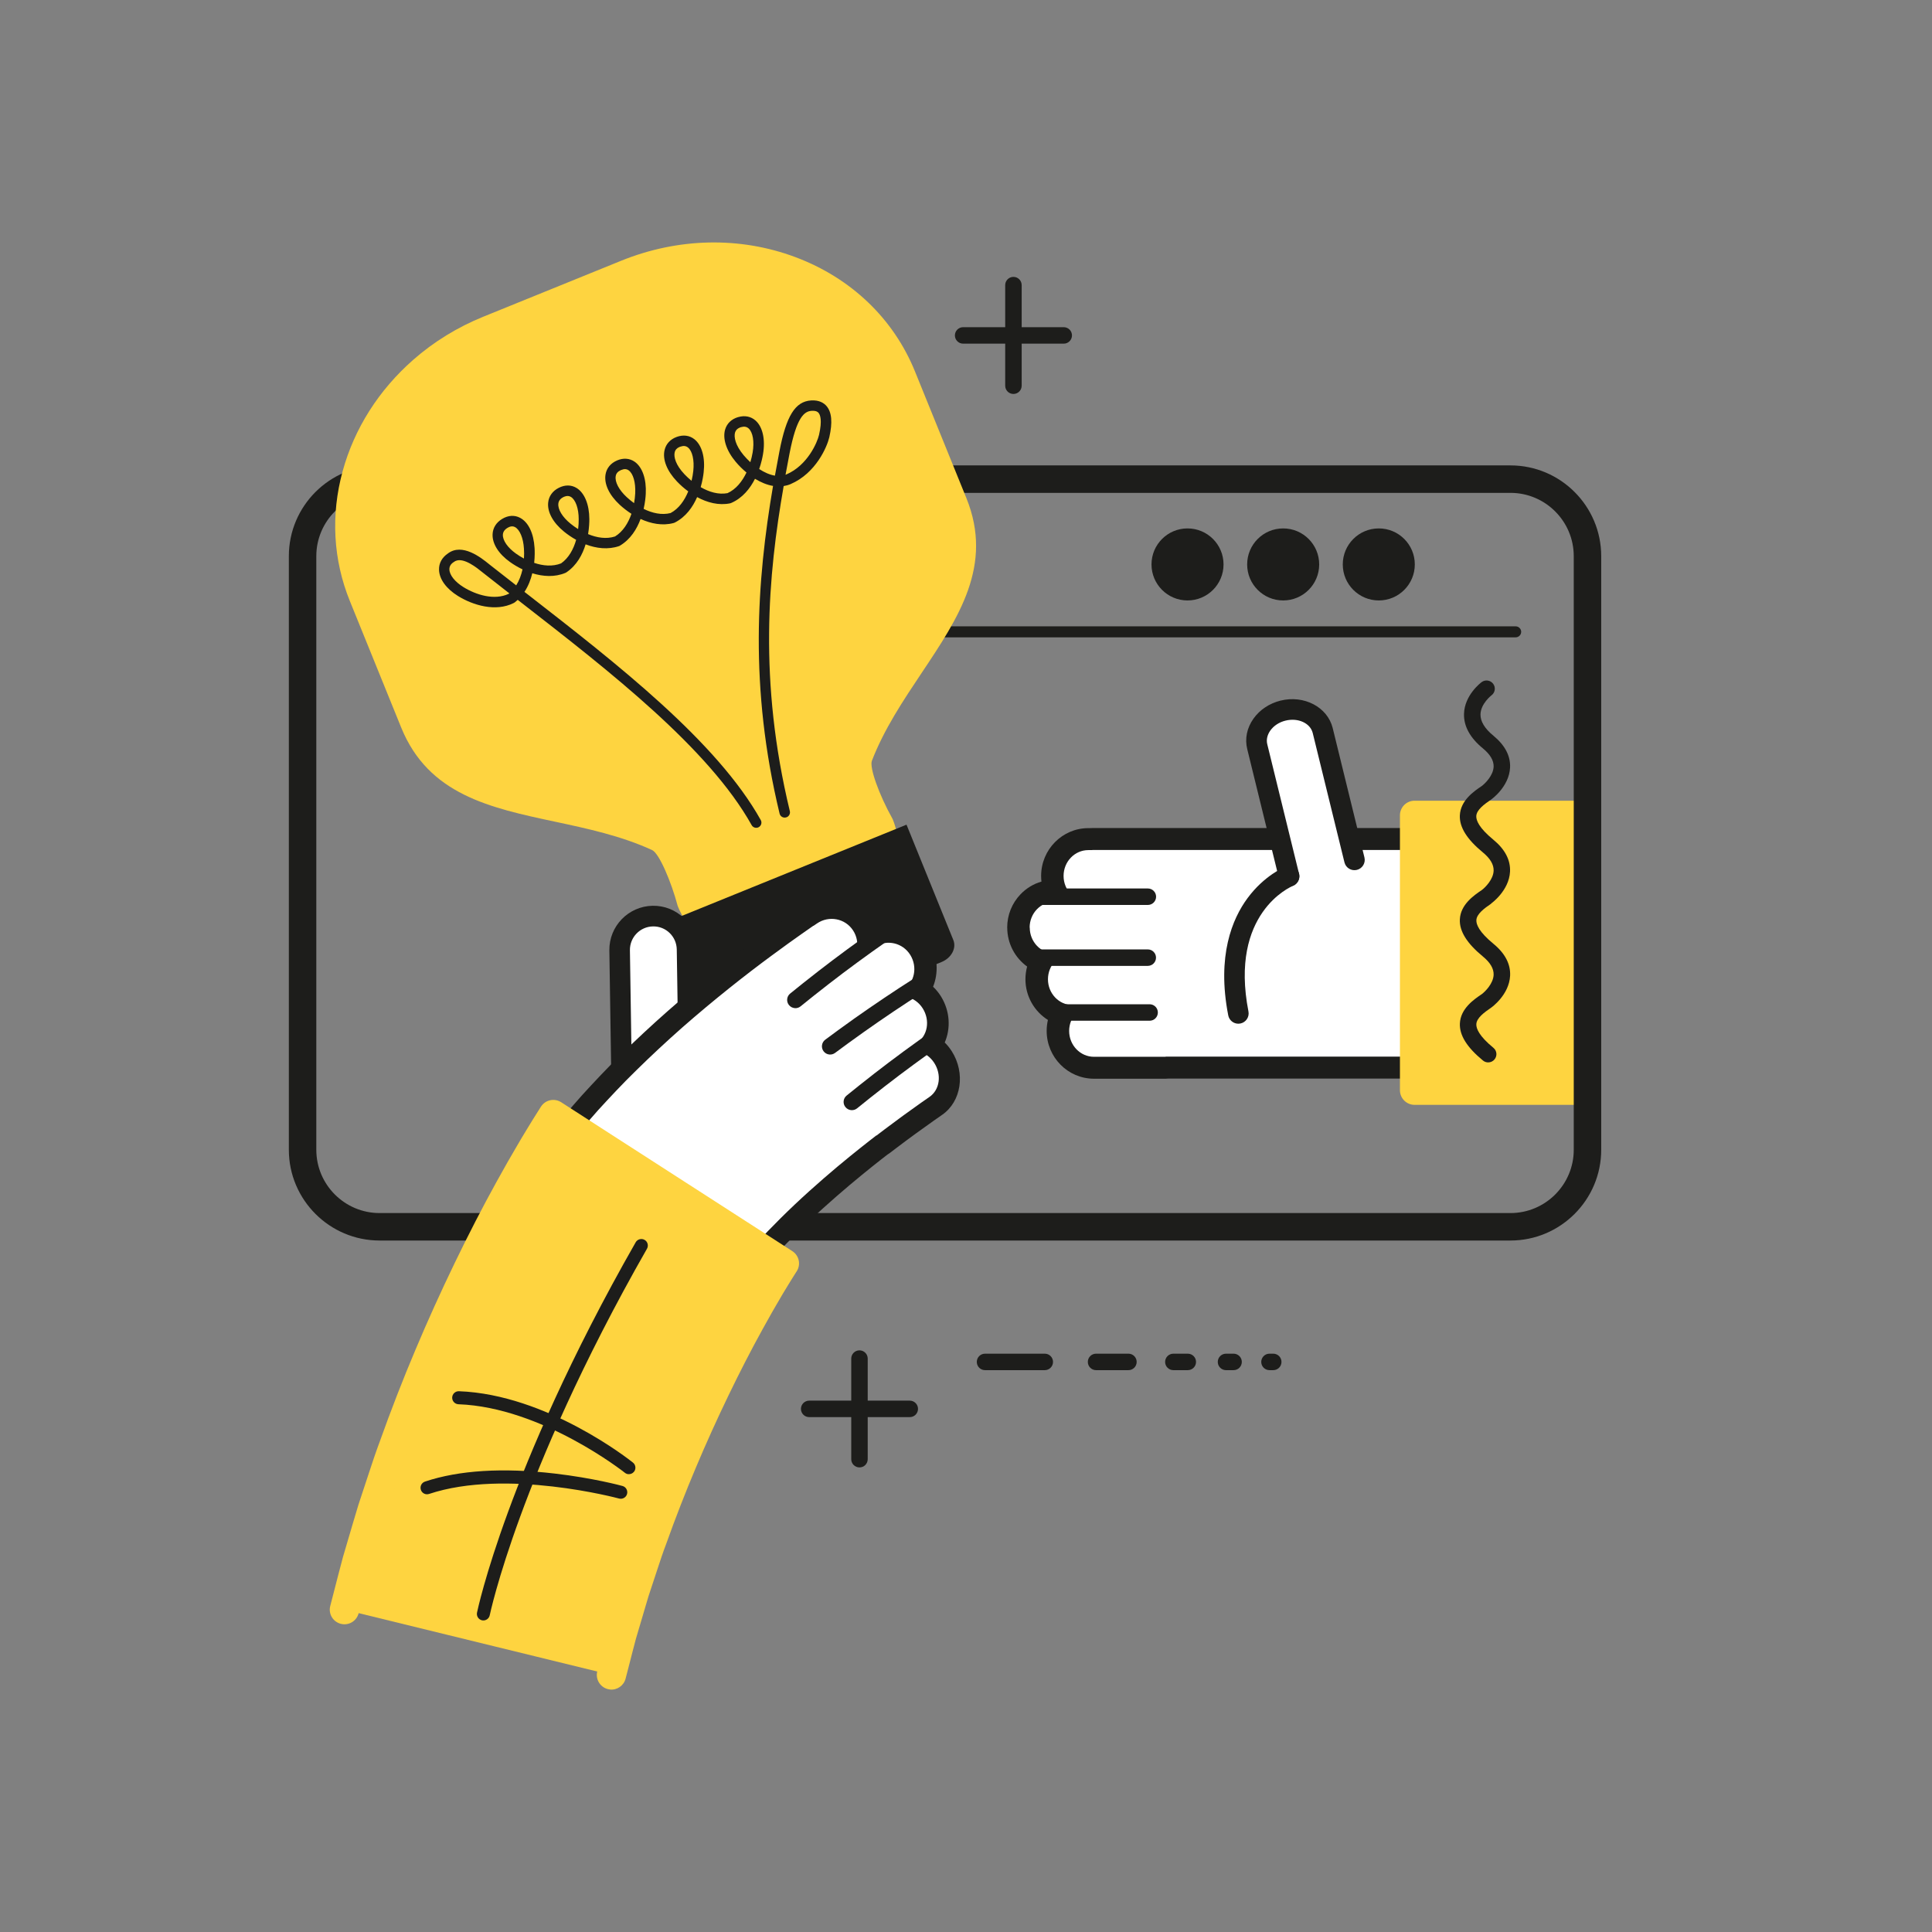 <?xml version="1.0" encoding="UTF-8"?>
<svg id="Calque_2" data-name="Calque 2" xmlns="http://www.w3.org/2000/svg" viewBox="0 0 492.42 492.42">
  <rect x="0" y="0" width="492.42" height="492.42" fill="#808080" stroke="none"/>
  <defs>
    <style>
      .cls-1 {
        fill: none;
      }

      .cls-1, .cls-2, .cls-3, .cls-4 {
        stroke-width: 0px;
      }

      .cls-2 {
        fill: #1d1d1b;
      }

      .cls-3 {
        fill: #fed440;
      }

      .cls-4 {
        fill: #fff;
      }
    </style>
  </defs>
  <g id="layer">
    <g>
      <g>
        <g>
          <g>
            <g>
              <g>
                <path class="cls-4" d="M360.51,216.64c0-.74-.3-1.45-.84-1.98-.54-.53-1.26-.82-2.02-.82l-79.25-.02c-.15,0-.3.01-.44.03h-.56c-5.06,0-9.18,4.21-9.18,9.38,0,1.35.28,2.63.78,3.79h-.24c-2.49,0-4.81,1-6.55,2.81-1.7,1.76-2.63,4.1-2.63,6.58,0,3.94,2.39,7.33,5.76,8.71-.71,1.33-1.12,2.85-1.12,4.45,0,4.19,2.69,7.74,6.4,8.95-.63,1.27-.99,2.71-.99,4.22,0,5.18,4.12,9.39,9.18,9.39h18.32c.18,0,.36,0,.53-.04h59.98c1.58,0,2.86-1.24,2.86-2.79l.02-52.66Z"/>
                <path class="cls-2" d="M256.72,236.41h0c0,4.1,2.01,7.73,5.07,9.94-.28,1.04-.43,2.13-.43,3.23,0,4.38,2.3,8.23,5.73,10.38-.21.9-.32,1.83-.32,2.79,0,6.72,5.4,12.18,12.03,12.19h18.31c.26,0,.51-.01.76-.04h59.76c3.15.01,5.71-2.5,5.71-5.59l.02-52.66h0c0-1.49-.6-2.91-1.67-3.96-1.07-1.05-2.52-1.64-4.04-1.64h-79.25c-.21-.01-.42,0-.62.02h-.38c-6.64,0-12.04,5.46-12.04,12.18,0,.49.03.97.08,1.45-2,.57-3.83,1.67-5.32,3.22-2.2,2.29-3.41,5.3-3.41,8.5ZM262.43,236.41c0-3.64,2.83-6.58,6.33-6.58h8.64c-3.49,0-6.32-2.94-6.32-6.58h0c0-3.64,2.83-6.59,6.33-6.58h1v-.03h79.25s-.02,52.67-.02,52.67h-60.58s.07.04.07.04h-18.31c-3.49,0-6.32-2.95-6.32-6.59h0c0-3.49,2.61-6.34,5.91-6.56h-.03s-4.96-.02-4.96-.02c-3.49,0-6.32-2.95-6.32-6.59h0c0-3.59,2.76-6.5,6.2-6.58h-4.52c-3.49,0-6.32-2.95-6.32-6.59h0Z"/>
              </g>
              <path class="cls-2" d="M264.71,230.65h27.85c1.16,0,2.1-.94,2.1-2.1s-.94-2.1-2.1-2.1h-27.85c-1.16,0-2.1.94-2.1,2.1s.94,2.1,2.1,2.1Z"/>
              <path class="cls-2" d="M264.91,246.18h27.63c1.16,0,2.1-.94,2.1-2.1s-.94-2.1-2.1-2.1h-27.63c-1.16,0-2.1.94-2.1,2.1s.94,2.1,2.1,2.1Z"/>
              <path class="cls-2" d="M270.84,260.16h22.17c1.16,0,2.1-.94,2.1-2.1s-.94-2.1-2.1-2.1h-22.17c-1.16,0-2.1.94-2.1,2.1s.94,2.1,2.1,2.1Z"/>
            </g>
            <g>
              <path class="cls-4" d="M327,181.12c4.6-1.14,9.13,1.12,10.12,5.06l8.09,32.98-16.68,4.15-8.09-32.98c-.98-3.94,1.95-8.06,6.56-9.21Z"/>
              <path class="cls-2" d="M328.54,225.94c.21,0,.42-.03.64-.08,1.41-.35,2.26-1.78,1.91-3.18l-8.09-32.98c-.29-1.15-.01-2.39.77-3.5.88-1.23,2.25-2.13,3.87-2.53,3.19-.79,6.31.62,6.94,3.15l8.09,32.98c.35,1.41,1.77,2.26,3.18,1.91,1.41-.35,2.26-1.78,1.91-3.18l-8.09-32.98c-1.33-5.34-7.3-8.47-13.3-6.98-2.84.71-5.28,2.33-6.88,4.58-1.69,2.37-2.26,5.15-1.59,7.81l8.09,32.98c.3,1.19,1.37,1.99,2.54,1.99Z"/>
            </g>
            <path class="cls-2" d="M315.62,260.92c.17,0,.34-.02.51-.05,1.42-.28,2.35-1.66,2.07-3.08-4.88-24.99,10.69-31.74,11.36-32.01,1.33-.55,1.98-2.08,1.44-3.42-.54-1.34-2.06-1.99-3.4-1.45-.22.09-5.33,2.18-9.63,8-3.88,5.25-7.88,14.69-4.92,29.89.25,1.25,1.34,2.12,2.57,2.12Z"/>
          </g>
          <g>
            <rect class="cls-3" x="360.54" y="207.81" width="43.41" height="70.06"/>
            <path class="cls-3" d="M407.68,207.81c0,2.06-1.67,3.73-3.73,3.73h-39.68v62.6h39.68c2.06,0,3.73,1.67,3.73,3.73s-1.67,3.73-3.73,3.73h-43.41c-2.06,0-3.73-1.67-3.73-3.73v-70.06c0-2.06,1.67-3.73,3.73-3.73h43.41c2.06,0,3.73,1.67,3.73,3.73Z"/>
          </g>
        </g>
        <path class="cls-2" d="M384.99,316.18H96.75c-12.75,0-23.13-10.38-23.13-23.13v-151.3c0-12.76,10.38-23.13,23.13-23.13h288.23c12.76,0,23.13,10.38,23.13,23.13v151.3c0,12.76-10.38,23.13-23.13,23.13ZM96.75,125.62c-8.9,0-16.13,7.24-16.13,16.13v151.3c0,8.9,7.24,16.13,16.13,16.13h288.23c8.9,0,16.13-7.24,16.13-16.13v-151.3c0-8.9-7.24-16.13-16.13-16.13H96.75Z"/>
        <path class="cls-2" d="M386.32,159.64H126.46c-.77,0-1.4.63-1.4,1.4s.63,1.4,1.4,1.4h259.85c.77,0,1.4-.63,1.4-1.4s-.63-1.4-1.4-1.4Z"/>
        <g>
          <path class="cls-2" d="M311.85,143.86c0,5.07-4.11,9.18-9.18,9.18s-9.18-4.11-9.18-9.18,4.11-9.18,9.18-9.18,9.18,4.11,9.18,9.18Z"/>
          <path class="cls-2" d="M336.23,143.86c0,5.07-4.11,9.18-9.18,9.18s-9.18-4.11-9.18-9.18,4.11-9.18,9.18-9.18,9.18,4.11,9.18,9.18Z"/>
          <path class="cls-2" d="M360.6,143.86c0,5.07-4.11,9.18-9.18,9.18s-9.18-4.11-9.18-9.18,4.11-9.18,9.18-9.18,9.18,4.11,9.18,9.18Z"/>
        </g>
        <g>
          <path class="cls-2" d="M266.29,345.02h-15.23c-1.16,0-2.1.94-2.1,2.1s.94,2.1,2.1,2.1h15.23c1.16,0,2.1-.94,2.1-2.1s-.94-2.1-2.1-2.1Z"/>
          <path class="cls-2" d="M287.61,345.02h-8.25c-1.16,0-2.1.94-2.1,2.1s.94,2.1,2.1,2.1h8.25c1.16,0,2.1-.94,2.1-2.1s-.94-2.1-2.1-2.1Z"/>
          <path class="cls-2" d="M302.74,345.02h-3.68c-1.16,0-2.1.94-2.1,2.1s.94,2.1,2.1,2.1h3.68c1.16,0,2.1-.94,2.1-2.1s-.94-2.1-2.1-2.1Z"/>
          <path class="cls-2" d="M314.41,345.02h-1.93c-1.16,0-2.1.94-2.1,2.1s.94,2.1,2.1,2.1h1.93c1.16,0,2.1-.94,2.1-2.1s-.94-2.1-2.1-2.1Z"/>
          <path class="cls-2" d="M324.52,345.02h-.96c-1.16,0-2.1.94-2.1,2.1s.94,2.1,2.1,2.1h.96c1.16,0,2.1-.94,2.1-2.1s-.94-2.1-2.1-2.1Z"/>
        </g>
        <path class="cls-2" d="M271.12,83.39h-10.72v-10.72c0-1.16-.94-2.1-2.1-2.1s-2.1.94-2.1,2.1v10.72h-10.72c-1.16,0-2.1.94-2.1,2.1s.94,2.1,2.1,2.1h10.72v10.72c0,1.16.94,2.1,2.1,2.1s2.1-.94,2.1-2.1v-10.72h10.72c1.16,0,2.1-.94,2.1-2.1s-.94-2.1-2.1-2.1Z"/>
        <path class="cls-2" d="M231.88,356.99h-10.72v-10.72c0-1.16-.94-2.1-2.1-2.1s-2.1.94-2.1,2.1v10.72h-10.72c-1.16,0-2.1.94-2.1,2.1s.94,2.1,2.1,2.1h10.72v10.72c0,1.16.94,2.1,2.1,2.1s2.1-.94,2.1-2.1v-10.72h10.72c1.16,0,2.1-.94,2.1-2.1s-.94-2.1-2.1-2.1Z"/>
        <path class="cls-2" d="M380.05,230.29s4.58-3.23,4.82-8.14c.14-2.96-1.29-5.69-4.25-8.13-3.69-3.03-4.4-4.95-4.35-6.02.07-1.58,2-3,3.79-4.22.05-.03,4.58-3.23,4.82-8.14.14-2.96-1.29-5.69-4.25-8.13-2.22-1.82-3.32-3.65-3.29-5.42.06-2.74,2.76-4.83,2.81-4.87.92-.69,1.12-2,.43-2.93-.69-.93-2.01-1.13-2.94-.44-.18.13-4.38,3.3-4.5,8.11-.08,3.14,1.54,6.1,4.82,8.79,1.86,1.53,2.77,3.08,2.73,4.62-.06,2.29-2.23,4.38-3,4.95-2.04,1.38-5.43,3.68-5.61,7.49-.14,3,1.78,6.09,5.88,9.46,1.86,1.53,2.77,3.08,2.73,4.62-.06,2.29-2.23,4.38-3,4.95-2.04,1.38-5.43,3.69-5.61,7.49-.14,3,1.78,6.09,5.88,9.46,1.86,1.53,2.77,3.08,2.73,4.62-.06,2.29-2.23,4.38-2.99,4.95-2.04,1.38-5.43,3.68-5.61,7.48-.14,3,1.78,6.09,5.88,9.46.39.32.86.48,1.33.48.61,0,1.21-.26,1.62-.77.74-.9.61-2.22-.29-2.95-3.69-3.03-4.4-4.95-4.35-6.02.07-1.58,2-3,3.79-4.22.04-.03,4.58-3.22,4.82-8.14.14-2.96-1.29-5.7-4.25-8.13-3.69-3.03-4.4-4.95-4.35-6.02.07-1.58,2-3,3.79-4.22Z"/>
        <g>
          <path class="cls-3" d="M232.77,241.98c4.52,11.13-.84,23.82-11.97,28.34-11.13,4.52-23.82-.84-28.33-11.98-4.52-11.13.84-23.82,11.97-28.33,11.12-4.52,23.81.84,28.33,11.97Z"/>
          <path class="cls-3" d="M141.46,209.43c-16.59-3.54-32.26-6.89-39.21-24.01l-13.1-32.28c-4.24-10.46-4.87-21.88-1.82-33.04,2.97-10.86,9.2-20.68,18-28.4,5.26-4.62,11.28-8.31,17.88-10.99l35.08-14.24c14.52-5.89,30.29-6.23,44.42-.94,14.19,5.31,25.02,15.66,30.49,29.13l13.1,32.28c6.95,17.12-1.96,30.44-11.38,44.55-4.7,7.04-9.57,14.31-12.7,22.42-.65,1.7,1.78,8.55,5.2,14.68l.13.27c3.29,8.12.79,17.71-6.24,23.87-2.03,1.78-4.34,3.2-6.88,4.23l-12.64,5.13c-5.59,2.27-11.67,2.39-17.12.36-5.52-2.07-9.73-6.11-11.87-11.36l-.1-.28c-1.61-6.02-4.67-13.31-6.5-14.15-7.9-3.63-16.46-5.46-24.74-7.23Z"/>
          <path class="cls-2" d="M170.72,234.67l11.93,29.4c.85,2.08,3.56,2.95,6.07,1.93l51.25-20.8c2.51-1.02,3.86-3.53,3.01-5.61l-11.93-29.4-60.33,24.49Z"/>
          <path class="cls-2" d="M200.5,208.28c-.06.03-.13.05-.2.07-.71.17-1.43-.27-1.6-.98-7.78-32.25-5.81-59.24-1.67-83.52-1.56-.26-3.12-.92-4.6-1.82-1.23,2.45-3.15,4.91-6.1,6.18-.08.04-.18.06-.26.08-2.88.59-5.81-.19-8.39-1.59-1.09,2.5-2.85,5.05-5.71,6.5-.1.05-.21.09-.31.11-2.81.75-5.75.17-8.39-1.04-.94,2.55-2.55,5.21-5.3,6.83-.05.03-.11.06-.16.08-2.83.97-5.83.6-8.55-.44-.79,2.6-2.24,5.35-4.9,7.14-.08.05-.17.1-.26.14-2.71,1.13-5.69.94-8.43.09-.38,1.59-1.01,3.25-2,4.75.32.25.63.49.95.73,22.54,17.53,48.1,37.39,59.28,57.42.36.64.13,1.45-.51,1.81-.64.36-1.45.13-1.81-.51-10.92-19.56-36.24-39.25-58.59-56.62-.34-.27-.69-.53-1.03-.8-.23.22-.48.43-.74.63-.1.08-.21.14-.32.19-4.57,2.29-10.32.57-14.16-1.8-3.02-1.87-4.79-4.32-4.84-6.72-.04-1.64.75-3.09,2.23-4.1,3.69-2.83,8.59,1.14,10.44,2.63l.31.25c2.18,1.72,4.41,3.46,6.69,5.23.76-1.21,1.28-2.62,1.61-4.08-1.16-.55-2.23-1.19-3.18-1.87-2.93-2.09-4.55-4.67-4.45-7.09.07-1.63.95-3.02,2.47-3.92,1.55-.92,3.14-1,4.54-.26,2.12,1.12,3.46,3.92,3.69,7.68.05.76.08,2.15-.1,3.8,2.27.77,4.7.99,6.86.13,1.94-1.36,3.16-3.6,3.84-6-1.13-.63-2.18-1.35-3.09-2.09-2.83-2.31-4.3-5.02-4.04-7.43.17-1.61,1.13-2.94,2.69-3.73,1.59-.81,3.19-.79,4.54.03,2.03,1.24,3.25,4.21,3.26,7.94,0,.77-.04,2.17-.32,3.82,2.23.93,4.66,1.32,6.87.6,2.02-1.24,3.36-3.4,4.18-5.77-1.1-.71-2.11-1.5-2.99-2.31-2.71-2.51-4.02-5.33-3.61-7.74.27-1.59,1.31-2.85,2.91-3.54,0,0,.03-.01.04-.02h0c1.56-.67,3.18-.57,4.48.34,1.96,1.37,3.02,4.43,2.82,8.18-.04.78-.16,2.18-.54,3.83,2.19,1.08,4.61,1.64,6.87,1.06,2.09-1.11,3.55-3.2,4.5-5.52-1.07-.78-2.04-1.65-2.87-2.52-2.58-2.71-3.73-5.64-3.16-8.03.37-1.57,1.48-2.75,3.11-3.34,1.67-.6,3.25-.38,4.49.6,1.89,1.5,2.78,4.63,2.36,8.39-.08.78-.29,2.19-.76,3.82,2.13,1.23,4.53,1.96,6.83,1.53,2.16-.97,3.75-2.98,4.84-5.26-1-.83-1.92-1.75-2.74-2.72-2.4-2.86-3.4-5.95-2.69-8.28.47-1.53,1.64-2.64,3.29-3.12,0,0,.01,0,.02,0,.01,0,.03,0,.04-.01,1.66-.48,3.23-.16,4.41.9,1.81,1.62,2.52,4.82,1.88,8.57-.13.77-.41,2.17-.97,3.77,1.3.85,2.68,1.47,4.01,1.69.37-2.06.75-4.11,1.14-6.14,1.75-9.11,4.02-12.76,8.07-13.03,2.12-.14,3.32.7,3.95,1.44,1.33,1.56,1.56,4.16.7,7.94-.55,2.38-3.38,9.15-9.86,11.94-.59.25-1.17.41-1.77.5-3.97,22.73-6.46,49.54,1.57,82.86.15.64-.19,1.29-.78,1.54ZM116.17,142.95c-.16.07-.32.16-.46.27-.05.04-.14.09-.19.12-.65.45-1,1.05-.98,1.79.03,1.44,1.41,3.16,3.58,4.51,3.2,1.98,7.89,3.45,11.54,1.71.05-.04.1-.08.15-.12-2.24-1.75-4.45-3.47-6.6-5.17l-.34-.27c-1.3-1.05-4.6-3.72-6.7-2.84ZM200.22,121.01c.07-.03.15-.05.21-.09,5.43-2.33,7.89-8.21,8.32-10.08.86-3.75.29-5.13-.13-5.62-.13-.15-.51-.59-1.75-.51-1.86.12-3.83,1.53-5.64,10.88-.34,1.78-.69,3.59-1.02,5.42ZM129.78,134.32c-.13.05-.26.12-.4.2-.79.47-1.17,1.04-1.21,1.77-.06,1.45,1.22,3.3,3.34,4.81.62.45,1.31.87,2.03,1.26.06-.87.06-1.72,0-2.53-.16-2.69-1.06-4.84-2.28-5.49-.46-.24-.95-.25-1.5-.02ZM188.51,109c-.6.25-.98.65-1.16,1.22-.34,1.13.05,3.24,2.18,5.79.52.62,1.1,1.22,1.72,1.79.25-.84.44-1.67.58-2.47.47-2.76.06-5.17-1.03-6.14-.5-.44-1.11-.55-1.89-.33,0,0,0,0-.01,0-.02,0-.03,0-.04.01-.12.03-.24.08-.35.12ZM143.84,126.58c-.08.03-.15.07-.23.11-.81.41-1.22.95-1.3,1.67-.16,1.46,1.02,3.41,3.08,5.09.6.49,1.26.96,1.96,1.4.11-.87.16-1.72.15-2.52,0-2.72-.79-4.95-1.99-5.68-.49-.3-1.04-.32-1.67-.06ZM173.17,113.93c-.64.27-1.06.72-1.21,1.37-.27,1.14.24,3.2,2.5,5.58.54.57,1.15,1.14,1.8,1.67.21-.85.35-1.7.44-2.5.3-2.75-.23-5.12-1.37-6.01-.52-.41-1.14-.47-1.91-.2-.02,0-.09.03-.12.04-.04.02-.09.03-.13.05ZM158.26,119.81c-.8.36-1.22.86-1.33,1.55-.25,1.46.82,3.51,2.8,5.34.57.53,1.2,1.05,1.88,1.54.16-.86.25-1.71.29-2.51.14-2.74-.51-5.04-1.68-5.86-.54-.37-1.13-.4-1.91-.07-.01,0-.03.01-.05.02Z"/>
        </g>
        <g>
          <g>
            <path class="cls-4" d="M175.12,241.95c-.07-4.75-3.98-8.53-8.72-8.46-4.74.07-8.53,3.98-8.46,8.73l.71,46.39,17.19-.26-.71-46.39Z"/>
            <path class="cls-2" d="M158.37,291.21c-1.3-.13-2.33-1.23-2.35-2.57l-.71-46.39c-.09-6.19,4.86-11.29,11.04-11.39,3-.05,5.83,1.08,7.98,3.16,2.15,2.09,3.36,4.88,3.41,7.88l.71,46.39c.02,1.45-1.14,2.64-2.58,2.67-1.45.02-2.64-1.14-2.67-2.58l-.71-46.39c-.03-1.59-.67-3.08-1.81-4.19-1.14-1.11-2.65-1.71-4.25-1.68-3.29.05-5.92,2.77-5.88,6.06l.71,46.39c.02,1.45-1.13,2.64-2.58,2.66-.11,0-.21,0-.32-.01Z"/>
          </g>
          <g>
            <path class="cls-4" d="M141.38,296.46c-.6-.44-.96-1.15-1-1.98-.02-.41.04-.84.18-1.25.14-.4.35-.79.62-1.14,0,0,.9-1.15,2.48-3.15.81-.97,1.79-2.14,2.91-3.49,1.13-1.34,2.43-2.79,3.84-4.39,2.85-3.12,6.2-6.73,9.9-10.34,3.69-3.63,7.69-7.36,11.75-10.93,8.13-7.14,16.51-13.72,22.91-18.44,3.19-2.37,5.89-4.28,7.78-5.62,1.9-1.32,2.99-2.08,2.99-2.08.13-.09.27-.17.41-.24l.5-.34c2.23-1.53,4.86-2.02,7.27-1.58,2.41.44,4.6,1.82,6.01,3.99.73,1.13,1.19,2.36,1.38,3.62l.21-.13c2.16-1.41,4.75-1.86,7.23-1.28,2.43.57,4.47,2.07,5.75,4.18,2.04,3.38,1.76,7.49-.28,10.44,1.3.74,2.45,1.82,3.3,3.18,2.22,3.55,1.96,7.91-.3,10.84,1.2.74,2.26,1.75,3.09,3.02,1.42,2.17,1.9,4.66,1.58,6.91-.33,2.26-1.47,4.29-3.36,5.61,0,0-.86.6-2.14,1.49-1.28.9-2.98,2.11-4.66,3.34-1.68,1.23-3.36,2.47-4.59,3.41-.62.47-1.14.86-1.5,1.14-.36.28-.56.43-.56.43-.13.1-.27.19-.41.26,0,0-.67.52-1.84,1.43-.58.46-1.28,1.02-2.09,1.66-.81.64-1.71,1.37-2.69,2.17-3.91,3.2-9.01,7.54-13.75,12.05-4.76,4.5-9.16,9.13-12.2,12.65-.79.87-1.45,1.69-2.04,2.4-.59.72-1.13,1.34-1.53,1.86-.81,1.03-1.27,1.62-1.27,1.62-.2.25-.45.44-.73.57-.28.13-.58.2-.9.21-.65.02-1.36-.19-1.98-.65l-42.25-31.43Z"/>
            <path class="cls-2" d="M242.55,267.89c-.52-.81-1.11-1.54-1.76-2.18,1.54-3.55,1.37-7.95-.92-11.69-.58-.94-1.27-1.79-2.05-2.53,1.38-3.46,1.24-7.57-.75-11.15h0c-1.64-2.75-4.3-4.69-7.46-5.44-2.15-.51-4.37-.43-6.44.22-.2-.43-.44-.85-.7-1.27-1.8-2.84-4.65-4.64-7.82-5.21-3.16-.57-6.64.08-9.58,2.11l-.34.23c-.19.11-.39.22-.57.35,0,0-1.09.76-3.01,2.09-1.9,1.35-4.62,3.27-7.84,5.66-6.45,4.75-14.89,11.38-23.09,18.59-4.1,3.61-8.14,7.38-11.87,11.04-3.74,3.65-7.13,7.3-10.02,10.46-1.43,1.63-2.74,3.1-3.89,4.45-1.14,1.37-2.13,2.56-2.95,3.54-1.6,2.04-2.52,3.2-2.52,3.2-.28.36-.53.73-.74,1.12-.21.39-.38.81-.52,1.23-.27.84-.4,1.7-.36,2.53.08,1.66.82,3.06,2.03,3.92h0l42.88,30.57c1.26.9,2.7,1.3,4,1.26.65-.02,1.26-.16,1.79-.41.27-.13.52-.28.75-.46.24-.18.46-.4.65-.64,0,0,.45-.58,1.24-1.58.38-.51.91-1.11,1.49-1.81.58-.7,1.22-1.49,1.99-2.35,2.97-3.44,7.29-7.98,11.97-12.41,4.66-4.44,9.68-8.72,13.54-11.88,1.92-1.58,3.57-2.87,4.71-3.78,1.16-.9,1.82-1.41,1.82-1.41.2-.11.39-.24.57-.38,0,0,.2-.16.56-.43.36-.27.87-.66,1.49-1.13,1.22-.94,2.89-2.16,4.55-3.38,1.67-1.22,3.36-2.41,4.62-3.31,1.27-.89,2.12-1.48,2.12-1.48,2.46-1.7,3.95-4.35,4.4-7.28.44-2.93-.16-6.16-1.97-8.99ZM236.94,279.55s-.86.6-2.16,1.5c-1.29.91-3,2.13-4.7,3.37-1.69,1.24-3.38,2.49-4.63,3.44-.63.47-1.15.87-1.51,1.15-.36.28-.57.44-.57.44l.02-.08s-.68.53-1.88,1.46c-.6.46-1.31,1.03-2.14,1.69-.82.65-1.75,1.39-2.75,2.21-4,3.25-9.2,7.69-14.07,12.29-4.87,4.6-9.4,9.35-12.53,12.97-.81.9-1.49,1.74-2.11,2.47-.61.74-1.17,1.38-1.58,1.92-.84,1.07-1.32,1.68-1.32,1.68l-41.63-32.25s.89-1.13,2.44-3.1c.79-.95,1.76-2.11,2.87-3.44,1.11-1.32,2.4-2.75,3.78-4.34,2.82-3.08,6.13-6.65,9.79-10.21,3.65-3.59,7.61-7.28,11.63-10.83,8.06-7.08,16.37-13.61,22.73-18.29,3.17-2.36,5.85-4.25,7.73-5.58,1.89-1.31,2.96-2.07,2.96-2.07l.02.03.88-.6c3.06-2.11,7.21-1.3,9.2,1.74h0c2,3.04,1.19,7.1-1.75,9.12,0,0,1.82-1.26,3.67-2.49,1.84-1.23,3.7-2.44,3.7-2.44,3.02-1.97,7.07-1.01,8.98,2.08h0c1.91,3.1,1.09,7.07-1.8,8.96,0,0-.94.61-1.87,1.23-.93.62-1.86,1.24-1.86,1.24,2.87-1.84,6.75-.86,8.68,2.16h0c1.96,3.07,1.29,7-1.47,8.85,0,0-.98.66-1.96,1.33-.98.67-1.95,1.34-1.95,1.34l-.02.03c2.73-1.6,6.37-.61,8.3,2.3h0c2.01,3.04,1.48,6.92-1.15,8.74Z"/>
          </g>
          <path class="cls-2" d="M211.37,268.77c-.57-.06-1.11-.35-1.47-.84-.69-.93-.49-2.25.44-2.94l3.43-2.53c2.79-2.03,5.38-3.87,7.7-5.46,2.5-1.72,5.35-3.64,7.82-5.25l3.59-2.31c.98-.63,2.28-.35,2.9.63.63.98.34,2.27-.63,2.9l-3.58,2.3c-2.43,1.59-5.25,3.48-7.72,5.19-2.29,1.58-4.85,3.39-7.6,5.39l-3.42,2.52c-.44.32-.96.45-1.46.4Z"/>
          <path class="cls-2" d="M202.6,256.95c-.57-.04-1.12-.3-1.51-.78-.73-.9-.59-2.23.32-2.95l3.32-2.67c2.7-2.15,5.21-4.09,7.46-5.79,2.42-1.83,5.19-3.86,7.59-5.58l3.49-2.46c.95-.67,2.26-.44,2.93.51.67.95.44,2.26-.51,2.93l-3.48,2.46c-2.36,1.69-5.1,3.7-7.5,5.51-2.22,1.68-4.7,3.6-7.36,5.71l-3.31,2.66c-.42.34-.94.49-1.45.46Z"/>
          <path class="cls-2" d="M216.99,282.95c-.57-.03-1.12-.3-1.51-.78-.73-.9-.59-2.23.32-2.95l3.32-2.67c2.7-2.15,5.21-4.09,7.46-5.79,2.42-1.83,5.19-3.86,7.59-5.58l3.49-2.46c.95-.67,2.26-.44,2.93.51.67.95.44,2.26-.5,2.93l-3.48,2.45c-2.36,1.69-5.1,3.71-7.49,5.51-2.22,1.68-4.7,3.6-7.36,5.71l-3.31,2.66c-.42.34-.94.49-1.44.46Z"/>
          <path class="cls-3" d="M141.02,284.08s-.08.13-.24.38c-.15.24-.38.59-.67,1.06-.28.45-.63,1.01-1.05,1.67-.42.66-.87,1.4-1.37,2.23-.5.83-1.06,1.75-1.66,2.75-.58.99-1.21,2.07-1.88,3.21-1.36,2.29-2.78,4.88-4.36,7.7-6.25,11.29-13.79,26.54-20.4,42.25-3.32,7.84-6.39,15.8-9.08,23.34-1.41,3.74-2.57,7.45-3.74,10.94-.58,1.75-1.13,3.45-1.68,5.09-.51,1.66-.97,3.27-1.43,4.81-.91,3.09-1.75,5.92-2.48,8.43-.69,2.53-1.24,4.75-1.72,6.58-.94,3.65-1.48,5.74-1.48,5.74l68.05,16.65s.45-1.72,1.22-4.74c.4-1.51.84-3.34,1.41-5.44.62-2.09,1.31-4.44,2.08-7.01.38-1.29.76-2.63,1.19-4.01.46-1.38.93-2.8,1.41-4.26.98-2.92,1.93-6.03,3.14-9.18,2.26-6.35,4.86-13.07,7.67-19.72,5.59-13.3,12.02-26.29,17.2-35.64,1.31-2.32,2.48-4.48,3.57-6.31.54-.92,1.04-1.79,1.51-2.59.47-.78.9-1.49,1.29-2.13.39-.65.74-1.22,1.03-1.68.3-.48.55-.88.75-1.21.21-.33.36-.58.45-.72.1-.15.15-.23.15-.23l-58.9-37.94Z"/>
          <path class="cls-3" d="M155.46,430.61c-.18-.02-.37-.05-.55-.1-1.99-.52-3.19-2.55-2.68-4.55l1.22-4.74c.15-.56.3-1.14.46-1.77.28-1.1.6-2.35.97-3.71,0-.03.02-.06.02-.09l2.08-7.01c.14-.47.28-.95.42-1.43.25-.85.51-1.73.78-2.62,0-.03.02-.05.02-.08l1.41-4.26c.28-.84.56-1.68.84-2.54.71-2.18,1.45-4.44,2.34-6.76,2.39-6.71,4.99-13.4,7.73-19.88,5.13-12.21,11.46-25.33,17.37-36,.4-.72.78-1.4,1.15-2.06.87-1.55,1.68-3.02,2.47-4.34l1.5-2.57s.02-.03.03-.05l1.29-2.13c.17-.27.32-.53.46-.77l-52.63-33.9c-.4.63-.81,1.32-1.28,2.09l-1.65,2.72-1.86,3.19c-1.01,1.7-2.05,3.57-3.16,5.56-.38.68-.77,1.38-1.17,2.09-6.9,12.46-14.27,27.73-20.21,41.87-3.19,7.56-6.22,15.35-9.01,23.15,0,.02-.02.04-.02.07-1.02,2.69-1.91,5.4-2.77,8.02-.31.94-.61,1.87-.92,2.78l-1.66,5.04c-.33,1.07-.64,2.12-.94,3.15-.16.54-.32,1.07-.47,1.6l-2.47,8.38c-.45,1.66-.85,3.21-1.2,4.58-.18.68-.34,1.33-.5,1.93l-1.47,5.72c-.51,2-2.55,3.2-4.55,2.68-1.99-.51-3.2-2.55-2.68-4.54l1.48-5.74c.16-.61.32-1.24.49-1.91.36-1.4.77-2.98,1.24-4.71,0-.03.01-.05.02-.08l2.48-8.43c.16-.53.31-1.05.47-1.58.31-1.07.64-2.16.98-3.27,0-.02.01-.05.02-.07l1.68-5.09c.31-.92.61-1.83.91-2.76.88-2.69,1.8-5.46,2.86-8.3,2.83-7.93,5.9-15.84,9.15-23.51,6.04-14.36,13.54-29.89,20.57-42.6.41-.73.79-1.42,1.17-2.09,1.13-2.03,2.2-3.95,3.25-5.71l1.86-3.19s.02-.03.03-.05l1.66-2.75c.51-.84.97-1.6,1.41-2.3l1.98-3.14c1.12-1.73,3.42-2.23,5.16-1.11l58.9,37.94c.83.54,1.42,1.38,1.63,2.35.21.97.02,1.98-.52,2.81l-.15.23s-.01.02-.02.03c-.08.12-.22.34-.4.63l-.76,1.21c-.28.44-.61.98-1,1.63l-1.28,2.11-1.49,2.56s-.01.02-.02.03c-.73,1.23-1.53,2.65-2.37,4.17-.37.67-.76,1.36-1.15,2.06-5.77,10.42-11.97,23.28-17.01,35.26-2.69,6.37-5.25,12.94-7.6,19.53,0,.03-.02.05-.03.08-.83,2.17-1.54,4.35-2.24,6.47-.29.87-.57,1.73-.85,2.58l-1.39,4.21c-.26.84-.5,1.68-.74,2.49-.14.49-.29.98-.43,1.46l-2.06,6.97c-.35,1.29-.66,2.5-.93,3.56-.16.64-.32,1.25-.46,1.81l-1.22,4.72c-.47,1.81-2.19,2.97-3.99,2.78Z"/>
          <path class="cls-2" d="M123.04,413c-.06,0-.11-.01-.17-.02-.9-.19-1.47-1.06-1.29-1.96.08-.38,1.98-9.47,7.93-25.71,5.48-14.95,15.56-39,32.51-68.68.45-.79,1.47-1.07,2.26-.62.8.45,1.07,1.47.62,2.26-16.84,29.48-26.85,53.35-32.28,68.18-5.87,16.02-7.78,25.15-7.8,25.24-.17.84-.96,1.4-1.79,1.31Z"/>
          <g>
            <path class="cls-2" d="M108.67,380.85c-.63-.07-1.19-.49-1.4-1.13-.29-.87.18-1.81,1.05-2.1,8.69-2.9,19.81-3.59,33.05-2.05,9.81,1.14,16.99,3.08,17.29,3.17.88.24,1.4,1.15,1.16,2.04-.24.88-1.15,1.4-2.04,1.16-.29-.08-28.76-7.72-48.42-1.17-.23.08-.47.1-.7.08Z"/>
            <path class="cls-2" d="M160.12,375.73c-.3-.03-.6-.15-.86-.36-.21-.17-21.13-16.68-42.41-17.46-.91-.04-1.63-.8-1.6-1.72.04-.92.8-1.63,1.72-1.6,22.41.83,43.48,17.48,44.36,18.19.71.57.83,1.62.26,2.33-.37.46-.92.67-1.47.61Z"/>
          </g>
        </g>
      </g>
      <rect class="cls-1" y="0" width="492.42" height="492.42"/>
    </g>
  </g>
</svg>